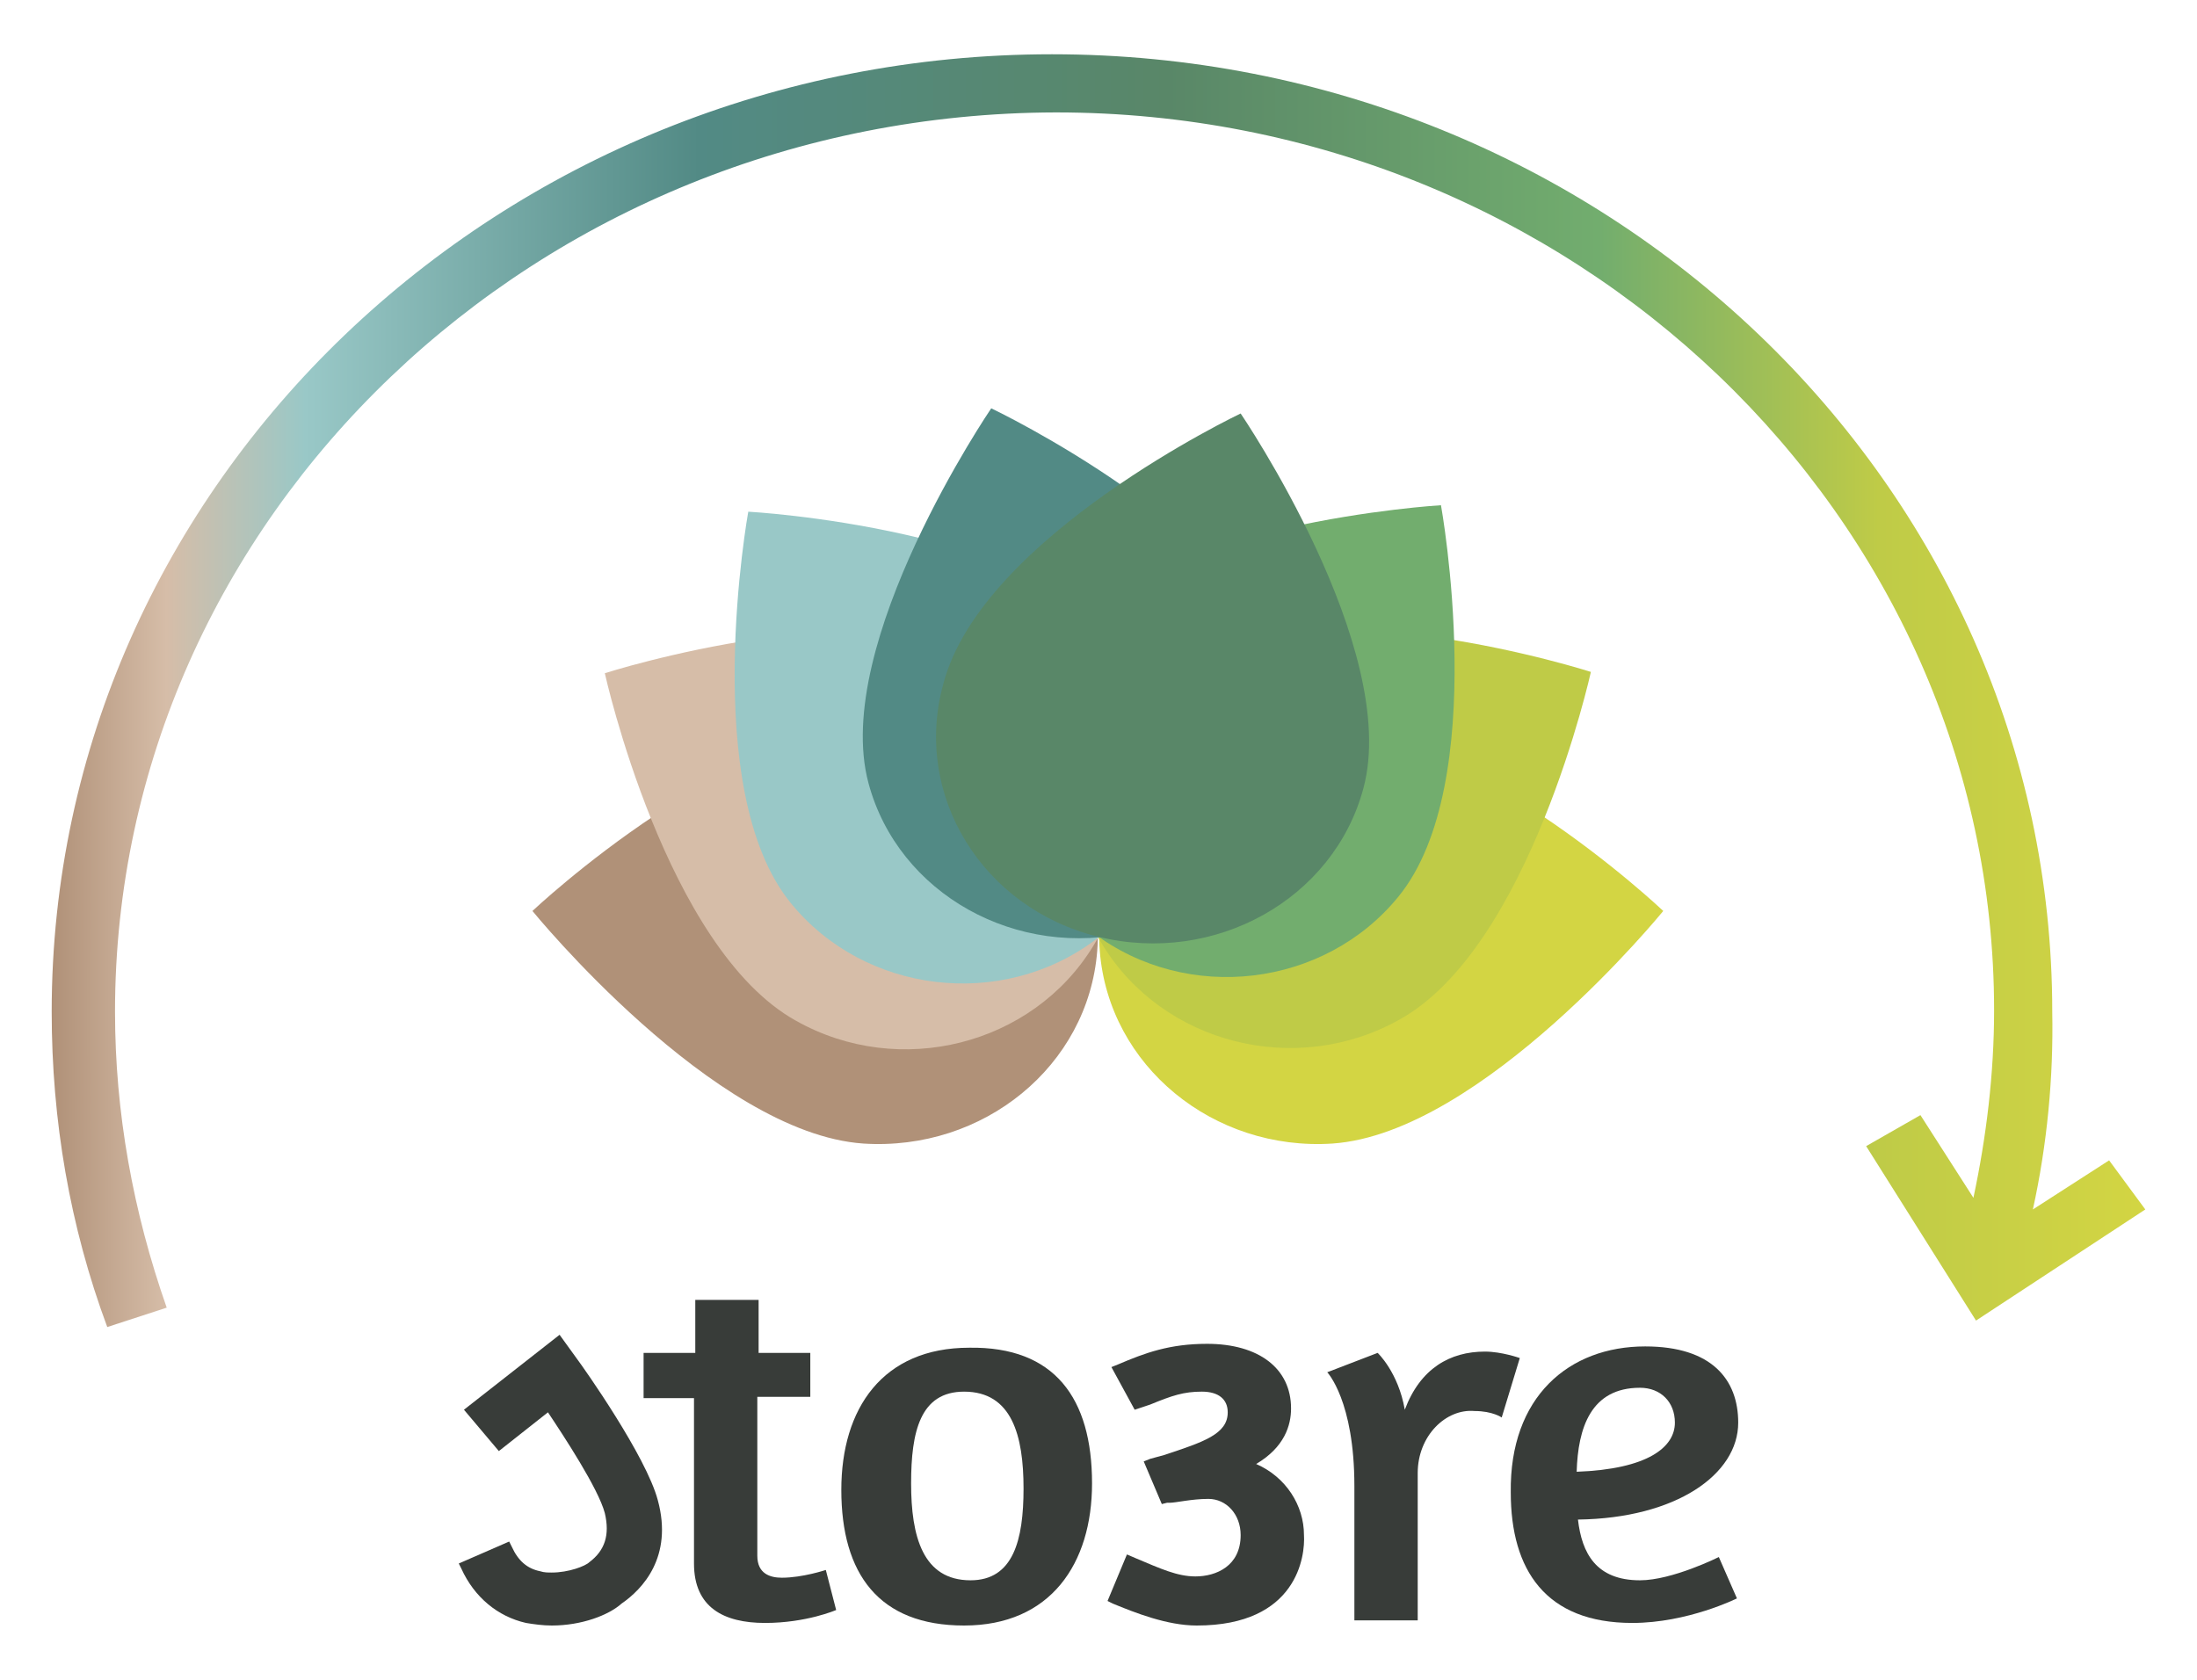﻿<?xml version="1.0" encoding="utf-8"?>

<svg version="1.1" id="Capa_1" xmlns="http://www.w3.org/2000/svg" xmlns:xlink="http://www.w3.org/1999/xlink" x="0px" y="0px" viewBox="0 0 170 130" style="enable-background:new 0 0 170 130;" xml:space="preserve">
<style type="text/css">
	.st0{fill:#FFFFFF;}
	.st1{fill:url(#SVGID_1_);}
	.st2{fill:#383C39;}
	.st3{fill:#B09178;}
	.st4{fill:#D3D543;}
	.st5{fill:#D6BDA8;}
	.st6{fill:#BFCB47;}
	.st7{fill:#99C8C7;}
	.st8{fill:#72AD6E;}
	.st9{fill:#528A85;}
	.st10{fill:#598768;}
	.st11{fill:#90B759;}
	.st12{fill:#0B3D5C;}
	.st13{fill:#A1BC30;}
	.st14{opacity:0.2;}
	.st15{fill:#315475;}
	.st16{fill:#7FB27B;}
	.st17{fill:#69AD99;}
	.st18{fill:#4FAABA;}
	.st19{fill:#79843E;}
	.st20{fill:#829548;}
	.st21{fill:#96A84A;}
	.st22{fill:#AEC547;}
	.st23{fill:#C2CF3F;}
	.st24{fill:#3E3E3D;}
	.st25{fill:#3299BB;}
	.st26{fill:#6E6E6E;}
	.st27{fill:#313177;}
	.st28{fill:#5B3E2C;}
	.st29{fill:#6F4C35;}
	.st30{fill:#875B41;}
	.st31{fill:#925F47;}
	.st32{fill:#AC6C50;}
	.st33{fill:#B57355;}
	.st34{fill:#4E737E;}
	.st35{fill:#5F919A;}
	.st36{fill:#6AABBA;}
	.st37{fill:#6FB6C2;}
	.st38{fill:#88A5D0;}
	.st39{fill:#525353;}
	.st40{opacity:0.8;fill:#FFFFFF;}
	.st41{opacity:0.6;fill:#FFFFFF;}
	.st42{fill:#353530;}
	.st43{fill:#7B8A36;}
	.st44{fill:#9FB235;}
	.st45{fill:#A8BF34;}
	.st46{fill:#BFCE45;}
	.st47{fill:#8CC2C3;}
	.st48{fill:#9B887A;}
	.st49{fill:#434342;}
	.st50{fill:#7BC0D4;}
	.st51{fill:url(#SVGID_00000047756134915397248270000014414080222998710710_);}
	.st52{fill:url(#SVGID_00000068673949915496100000000012085300359775811246_);}
	.st53{fill:url(#SVGID_00000138539373052257391790000003771968663393495682_);}
	.st54{fill:url(#SVGID_00000057845989987441521370000009377341474426265751_);}
	.st55{fill:url(#SVGID_00000126300006234240157360000002063916075170753725_);}
	.st56{fill:url(#SVGID_00000060729622458702234150000013984809153655405977_);}
	.st57{fill:url(#SVGID_00000152963198081001548420000007866458623621382840_);}
	.st58{fill:url(#SVGID_00000134946752610007276720000012206641129855165839_);}
	.st59{fill:url(#SVGID_00000059991118054847864820000004532985281854057354_);}
	.st60{fill:url(#SVGID_00000020369861671545854850000010641443459641309085_);}
	.st61{fill:url(#SVGID_00000031895546551870865560000004766573442116690835_);}
	.st62{fill:url(#SVGID_00000121978240988928326500000006744305600336529571_);}
	.st63{fill:url(#SVGID_00000085251842817686931880000006985932583292539530_);}
	.st64{fill:url(#SVGID_00000069370620819374949910000013931161680746133182_);}
	.st65{fill:url(#SVGID_00000044180142898815957590000011378046315317276095_);}
	.st66{fill:url(#SVGID_00000052784075743373225660000010358334243384044714_);}
	.st67{fill:url(#SVGID_00000043438057260790324200000009640872632465763746_);}
	.st68{fill:url(#SVGID_00000028283008043486334990000013501207389811119542_);}
	.st69{fill:url(#SVGID_00000039818838086799194580000007068604450539205771_);}
	.st70{fill:url(#SVGID_00000128477746360976037170000009569928133246910893_);}
	.st71{fill:url(#SVGID_00000124880783642247779090000008125179615947908515_);}
	.st72{fill:url(#SVGID_00000017487709198957541450000009374838226129565101_);}
	.st73{fill:url(#SVGID_00000094607214072352783050000003356407624332072065_);}
	.st74{fill:url(#SVGID_00000162326137559880733420000008397044925754996629_);}
	.st75{fill:url(#SVGID_00000104708143191171599890000017385791215413474977_);}
	.st76{fill:url(#SVGID_00000093863098071039683670000003044666504272269493_);}
	.st77{fill:url(#SVGID_00000181063446613061929280000015157144473264452510_);}
	.st78{fill:url(#SVGID_00000134964711426712339900000010774373686025514385_);}
	.st79{fill:url(#SVGID_00000140009698522362616510000009362804760136156547_);}
	.st80{fill:url(#SVGID_00000158027564838882403750000002032185658538610319_);}
	.st81{fill:url(#SVGID_00000102522125391156531160000009831525422305816206_);}
	.st82{fill:url(#SVGID_00000003800816298121823950000012784092508783675290_);}
	.st83{fill:url(#SVGID_00000025426527446942058330000005630673061989809583_);}
	.st84{fill:url(#SVGID_00000054256839085306863980000012922750912849526709_);}
	.st85{fill:url(#SVGID_00000013910989186013958590000006435364450937174952_);}
	.st86{fill:url(#SVGID_00000046341789351643760300000015170705566106902148_);}
	.st87{fill:#2A105B;}
	.st88{fill-rule:evenodd;clip-rule:evenodd;fill:#008488;}
	.st89{fill-rule:evenodd;clip-rule:evenodd;fill:#9B1F31;}
	.st90{fill-rule:evenodd;clip-rule:evenodd;fill:#224768;}
	.st91{fill:#224768;}
	.st92{fill-rule:evenodd;clip-rule:evenodd;fill:#0B3D5C;}
	.st93{fill-rule:evenodd;clip-rule:evenodd;fill:#0177C0;}
	.st94{fill-rule:evenodd;clip-rule:evenodd;fill:#D46D25;}
	.st95{fill-rule:evenodd;clip-rule:evenodd;fill:#F02D23;}
	.st96{fill:#008894;}
	.st97{fill-rule:evenodd;clip-rule:evenodd;fill:#6ABE49;}
	.st98{fill-rule:evenodd;clip-rule:evenodd;fill:#008894;}
	.st99{fill:#FF0007;}
	.st100{fill:url(#SVGID_00000150797569483398489840000010562342487094824340_);}
	.st101{fill:url(#SVGID_00000005958083334058936440000005339444075737500849_);}
	.st102{fill:url(#SVGID_00000042699866983913240220000015287760656170875062_);}
	.st103{fill:url(#SVGID_00000165941403641992028330000001367457811693509285_);}
	.st104{fill:url(#SVGID_00000018953391918987472670000004089459517318383540_);}
	.st105{fill:url(#SVGID_00000149359110578210370980000017840269410334682030_);}
	.st106{fill:url(#SVGID_00000140730503677408369920000016452336713818903991_);}
	.st107{fill:url(#SVGID_00000169546515439071082120000001404997006251248568_);}
	.st108{fill:url(#SVGID_00000079446992157869831330000004298833823489423511_);}
	.st109{fill:url(#SVGID_00000087401751138228015530000011423141013483003014_);}
	.st110{fill:url(#SVGID_00000057842705807021708460000013666704502132917892_);}
	.st111{fill:url(#SVGID_00000142868047831658168230000007889574559834554781_);}
	.st112{fill:url(#SVGID_00000045609509531232772210000013600233340137217928_);}
	.st113{fill:url(#SVGID_00000023982144432909065140000010142359787587418759_);}
	.st114{fill:url(#SVGID_00000094588369782919525580000007520970543830106021_);}
	.st115{fill:url(#SVGID_00000157306304499749746440000002350680683256329098_);}
	.st116{fill:url(#SVGID_00000000183784208857033930000017316543193347750799_);}
	.st117{fill:url(#SVGID_00000159457221487645274640000015623406377933895074_);}
	.st118{fill:url(#SVGID_00000136384148892393408640000006423347450068147592_);}
	.st119{fill:url(#SVGID_00000180358989649738377790000011743024880302618242_);}
	.st120{fill:url(#SVGID_00000138553558510495481590000009751743504361125004_);}
	.st121{fill:url(#SVGID_00000025435457724522531440000015770390315517161661_);}
	.st122{fill:url(#SVGID_00000059271833746105545140000001129960935495521667_);}
	.st123{fill:url(#SVGID_00000091701585966118835050000008431339855277674633_);}
	.st124{fill:url(#SVGID_00000123408407115992716360000011072072640675295913_);}
	.st125{fill:url(#SVGID_00000040565205108881900570000001706475631979822505_);}
	.st126{fill:url(#SVGID_00000013898257834753400840000013216683603579747201_);}
	.st127{fill:url(#SVGID_00000147915578138156901490000009366476823391326399_);}
	.st128{fill:url(#SVGID_00000155113910731546218460000007885544229166938812_);}
	.st129{fill:url(#SVGID_00000080206895856361646440000000950737056157998219_);}
	.st130{fill:url(#SVGID_00000100342329808744907510000009316175344867302328_);}
	.st131{fill:url(#SVGID_00000170240003612189612830000000265277568562769846_);}
	.st132{fill:url(#SVGID_00000139260066846191716910000010091331011269657020_);}
	.st133{fill:url(#SVGID_00000078006149789331721710000000425658645650369157_);}
	.st134{fill:url(#SVGID_00000041255893634578843260000006940999566594209714_);}
	.st135{fill:url(#SVGID_00000066513901476733097420000015698436608372260743_);}
	.st136{fill:#445B75;}
	.st137{fill:#60B7FF;}
	.st138{fill:#26A6FE;}
	.st139{fill:#62B9F8;}
	.st140{fill:#F9F7F8;}
	.st141{fill:#EFEDEF;}
	.st142{fill:#333333;}
	.st143{clip-path:url(#SVGID_00000098924839150362630970000014024806839068425891_);}
	.st144{fill:#BF624B;}
	.st145{fill:#64B2BF;}
	.st146{fill:#58A77C;}
	.st147{fill:#225D93;}
	.st148{fill:#6B98DF;}
	.st149{fill:url(#SVGID_00000056411023420293964660000008163631920718393525_);}
	.st150{fill:url(#SVGID_00000174574725371630017640000003490476323421625526_);}
	.st151{fill:#2B2B2B;}
	.st152{fill:#83B23C;}
	.st153{fill:#6BB3AC;}
	.st154{fill:url(#SVGID_00000030483790683073652530000017675084197740933305_);}
	.st155{fill:#D06853;}
	.st156{fill:#585857;}
	.st157{fill:#559FA7;}
	.st158{fill:#4F4F4F;}
	.st159{fill:#A4CCDC;}
	.st160{fill:#91959D;}
	.st161{fill:#3F63C9;}
	.st162{fill:#D4B87A;}
	.st163{fill:#829BCF;}
	.st164{fill:#B19136;}
	.st165{fill:#9E4F45;}
	.st166{fill:#79C2AA;}
	.st167{fill:#68A6DD;}
	.st168{opacity:0.9;}
	.st169{fill:url(#SVGID_00000177449814704273094470000009167531134727020428_);}
	.st170{fill:url(#SVGID_00000143601330872491184120000017712063233484803230_);}
	.st171{fill:url(#SVGID_00000097469535333222908300000004445922832846392480_);}
	.st172{fill:url(#SVGID_00000170270363946395714800000005819376852068760503_);}
	.st173{fill:url(#SVGID_00000145750149261861045930000005455203102873213348_);}
	.st174{fill:#4E4E4E;}
	.st175{fill:#3D3D38;}
	.st176{fill:#3A5CA3;}
	.st177{fill:url(#SVGID_00000160189170182151633270000002232704405186109375_);}
	.st178{fill:url(#SVGID_00000121975125291699495220000011403974817924290697_);}
	.st179{fill:url(#SVGID_00000008833323853092636140000003758064936073459361_);}
	.st180{fill:url(#SVGID_00000063609504762872571210000003357189738598547589_);}
	.st181{fill:url(#SVGID_00000070808826598575136820000007373311021018564228_);}
	.st182{fill:url(#SVGID_00000142149724201662853550000011921807879465490851_);}
	.st183{fill:url(#SVGID_00000085233629415058668130000004747802499919299995_);}
	.st184{fill:url(#SVGID_00000111172913528411704810000017779196865412556723_);}
	.st185{fill:url(#SVGID_00000143586559514801213410000003911996325512987582_);}
	.st186{fill:url(#SVGID_00000076578268888310777950000012753944523857785782_);}
	.st187{fill:url(#SVGID_00000032623290578483892430000007111224393377682325_);}
	.st188{fill:url(#SVGID_00000157282962218114304610000002134312245541917582_);}
	.st189{fill:#548298;}
	.st190{fill:#538198;}
	.st191{fill:#7E9044;}
	.st192{fill:#C1DCE6;}
	.st193{fill:#E9BE90;}
	.st194{fill:#A2B960;}
	.st195{fill:#A5A2A2;}
	.st196{fill:#6FB2E3;}
	.st197{fill:#7E7E6E;}
	.st198{fill:#BBBB47;}
	.st199{fill:#7FAD9C;}
	.st200{fill:#3D3D3D;}
	.st201{fill:#CFE0E0;}
	.st202{fill:#D4785B;}
	.st203{opacity:0.4;}
	.st204{fill:#9DCBD2;}
	.st205{fill:#94B4C0;}
	.st206{fill:#30424A;}
	.st207{fill:#C05D44;}
	.st208{fill:url(#SVGID_00000150813554888723061600000007846315843934633353_);}
	.st209{fill:url(#SVGID_00000011738059980945367980000005186208526202810554_);}
	.st210{fill:url(#SVGID_00000154390671505046095550000014308352344481927063_);}
	.st211{fill:url(#SVGID_00000042720566293698878820000008796026999133098645_);}
	.st212{fill:url(#SVGID_00000122720434006255630090000004249208005704735403_);}
	.st213{fill:url(#SVGID_00000057867466840949161730000006433249612124902282_);}
	.st214{fill:url(#SVGID_00000006706732345998150190000015260025391827178681_);}
	.st215{fill:#20201E;}
	.st216{fill:#659999;}
	.st217{fill:#666666;}
</style>
<g>
	<g>
		<linearGradient id="SVGID_1_" gradientUnits="userSpaceOnUse" x1="4.065" y1="53.42" x2="165.935" y2="53.42">
			<stop offset="0" style="stop-color:#B09178" />
			<stop offset="5.454550e-02" style="stop-color:#D6BDA8" />
			<stop offset="0.121" style="stop-color:#99C8C7" />
			<stop offset="0.309" style="stop-color:#528A85" />
			<stop offset="0.533" style="stop-color:#598768" />
			<stop offset="0.739" style="stop-color:#72AD6E" />
			<stop offset="0.873" style="stop-color:#BFCB47" />
			<stop offset="1" style="stop-color:#D3D543" />
		</linearGradient>
		<path class="st1" d="M157.3,93.6l5.9-3.8l2.8,3.8l-13.1,8.6l-8.5-13.5l4.2-2.4l4.1,6.4c1-4.7,1.6-9.6,1.6-14.5&#xD;&#xD;&#xA;			c0-38.3-32.6-69.5-72.6-69.5C41.5,8.8,8.9,40,8.9,78.3c0,7.8,1.4,15.5,4,22.9l-4.6,1.5c-2.9-7.8-4.3-16-4.3-24.4&#xD;&#xD;&#xA;			c0-40.9,34.7-74.1,77.4-74.1c42.7,0,77.4,33.2,77.4,74.1C158.9,83.4,158.4,88.6,157.3,93.6z" />
	</g>
	<g>
		<g>
			<g>
				<path class="st2" d="M49.9,104.7h3.9v-4.1h4.9v4.1h4l0,3.4l-4.1,0v12.3c0,1.4,1,1.7,1.9,1.7c1.6,0,3.4-0.6,3.4-0.6l0.8,3.1&#xD;&#xD;&#xA;					c0,0-2.3,1-5.5,1c-3.2,0-5.5-1.2-5.5-4.6v-12.8h-3.9V104.7z" />
			</g>
			<g>
				<path class="st2" d="M84.5,114.8c0,6.2-3.2,11-9.9,11c-6.6,0-9.5-4-9.5-10.5c0-6.3,3.2-11,9.9-11&#xD;&#xD;&#xA;					C81.6,104.2,84.5,108.2,84.5,114.8z M70.5,114.8c0,4.1,0.9,7.5,4.6,7.5c3.3,0,4.1-3.1,4.1-7.1c0-4.1-0.9-7.5-4.6-7.5&#xD;&#xD;&#xA;					C71.2,107.7,70.5,110.8,70.5,114.8z" />
			</g>
			<g>
				<path class="st2" d="M92.6,125.8c-2.3,0-4.8-1-6.5-1.7l-0.4-0.2l1.5-3.6l0.7,0.3c1.9,0.8,3.2,1.4,4.6,1.4c1.6,0,3.5-0.8,3.5-3.2&#xD;&#xD;&#xA;					c0-1.6-1.1-2.8-2.5-2.8c-1.3,0-2.5,0.3-3,0.3c-0.1,0-0.1,0-0.2,0l-0.4,0.1l-1.4-3.3l0.5-0.2c0.4-0.1,0.7-0.2,1.1-0.3&#xD;&#xD;&#xA;					c3-1,4.9-1.6,4.9-3.3c0-1-0.7-1.6-2-1.6c-1.4,0-2.3,0.3-4,1l-1.2,0.4l-1.8-3.3l0.5-0.2c2.1-0.9,4-1.6,6.9-1.6c4,0,6.5,1.9,6.5,5&#xD;&#xD;&#xA;					c0,1.3-0.5,3-2.7,4.3c2.3,1,3.7,3.2,3.7,5.5C101,120.4,100.4,125.8,92.6,125.8z" />
			</g>
			<g>
				<path class="st2" d="M109.7,114v11.4h-4.9v-10.4c0-6.6-2.1-8.8-2.1-8.8l3.9-1.5c0,0,1.6,1.5,2.1,4.4c1.2-3.2,3.5-4.5,6.2-4.5&#xD;&#xD;&#xA;					c1.3,0,2.7,0.5,2.7,0.5l-1.4,4.6c0,0-0.7-0.5-2.1-0.5C111.9,109,109.7,111.1,109.7,114z" />
			</g>
			<g>
				<path class="st2" d="M127.3,104.2c5.2,0,7.2,2.6,7.2,5.9c0,4-4.8,7.4-12.4,7.5c0.3,2.6,1.4,4.7,4.8,4.7c2.5,0,6.1-1.8,6.1-1.8&#xD;&#xD;&#xA;					l1.4,3.2c0,0-3.8,1.9-8.1,1.9c-6.7,0-9.4-4.1-9.4-10.1C116.8,108.1,121.4,104.2,127.3,104.2z M122,113.9&#xD;&#xD;&#xA;					c5.5-0.2,7.6-1.9,7.6-3.8c0-1.6-1.1-2.7-2.7-2.7C123.1,107.4,122.1,110.5,122,113.9z" />
			</g>
		</g>
		<g>
			<g>
				<path class="st2" d="M42.7,125.8c-0.7,0-1.4-0.1-2-0.2c-2.2-0.5-4-2-5-4.2l-0.2-0.4l3.9-1.7l0.2,0.4c0.5,1.1,1.2,1.7,2.2,1.9&#xD;&#xD;&#xA;					c0.3,0.1,0.6,0.1,0.9,0.1c1.3,0,2.6-0.5,2.9-0.8c1.2-0.9,1.6-2.1,1.2-3.8c-0.5-1.9-3.2-6-4.4-7.8l-3.8,3l-2.7-3.2l7.4-5.8&#xD;&#xD;&#xA;					l1.3,1.8c0.6,0.8,5.4,7.6,6.3,11c1.2,4.4-1.2,6.9-2.8,8C47.1,125,45,125.8,42.7,125.8z" />
			</g>
		</g>
	</g>
	<g>
		<path class="st3" d="M69.4,56.3c9.3,0.7,16.2,8.4,15.5,17.3c-0.7,8.9-8.8,15.5-18.1,14.9c-11.6-0.8-25.6-18-25.6-18&#xD;&#xD;&#xA;			S57.2,55.4,69.4,56.3z" />
		<path class="st4" d="M100.6,56.3c-9.3,0.7-16.2,8.4-15.5,17.3c0.7,8.9,8.8,15.5,18,14.9c11.6-0.8,25.6-18,25.6-18&#xD;&#xD;&#xA;			S112.8,55.4,100.6,56.3z" />
		<path class="st5" d="M78.5,51.2c8,4.5,10.8,14.3,6.1,22c-4.7,7.7-15,10.3-23,5.8c-10.1-5.6-14.8-26.9-14.8-26.9S68,45.3,78.5,51.2&#xD;&#xD;&#xA;			z" />
		<path class="st6" d="M91.4,51.1c-8,4.5-10.8,14.3-6.1,22c4.7,7.7,15,10.3,23,5.8c10.1-5.6,14.8-26.9,14.8-26.9S102,45.2,91.4,51.1&#xD;&#xD;&#xA;			z" />
		<path class="st7" d="M87.7,50.1c5.7,7,4.4,17.1-2.9,22.6c-7.3,5.5-17.9,4.2-23.6-2.8c-7.2-8.8-3.3-30.3-3.3-30.3&#xD;&#xD;&#xA;			S80.2,40.8,87.7,50.1z" />
		<path class="st8" d="M81.7,49.6c-5.7,7-4.4,17.1,2.9,22.6c7.3,5.5,17.9,4.2,23.6-2.8c7.2-8.8,3.3-30.3,3.3-30.3&#xD;&#xD;&#xA;			S89.2,40.4,81.7,49.6z" />
		<path class="st9" d="M99.8,52.4c2.3,8.6-3.1,17.4-12.1,19.7c-9,2.2-18.2-2.9-20.5-11.5c-2.9-10.8,9.5-29,9.5-29&#xD;&#xD;&#xA;			S96.7,41.1,99.8,52.4z" />
		<path class="st10" d="M73,52.9C70.6,61.5,76,70.3,85,72.5c9,2.2,18.2-2.9,20.5-11.5c2.9-10.8-9.5-29-9.5-29S76,41.5,73,52.9z" />
	</g>
</g>
</svg>
